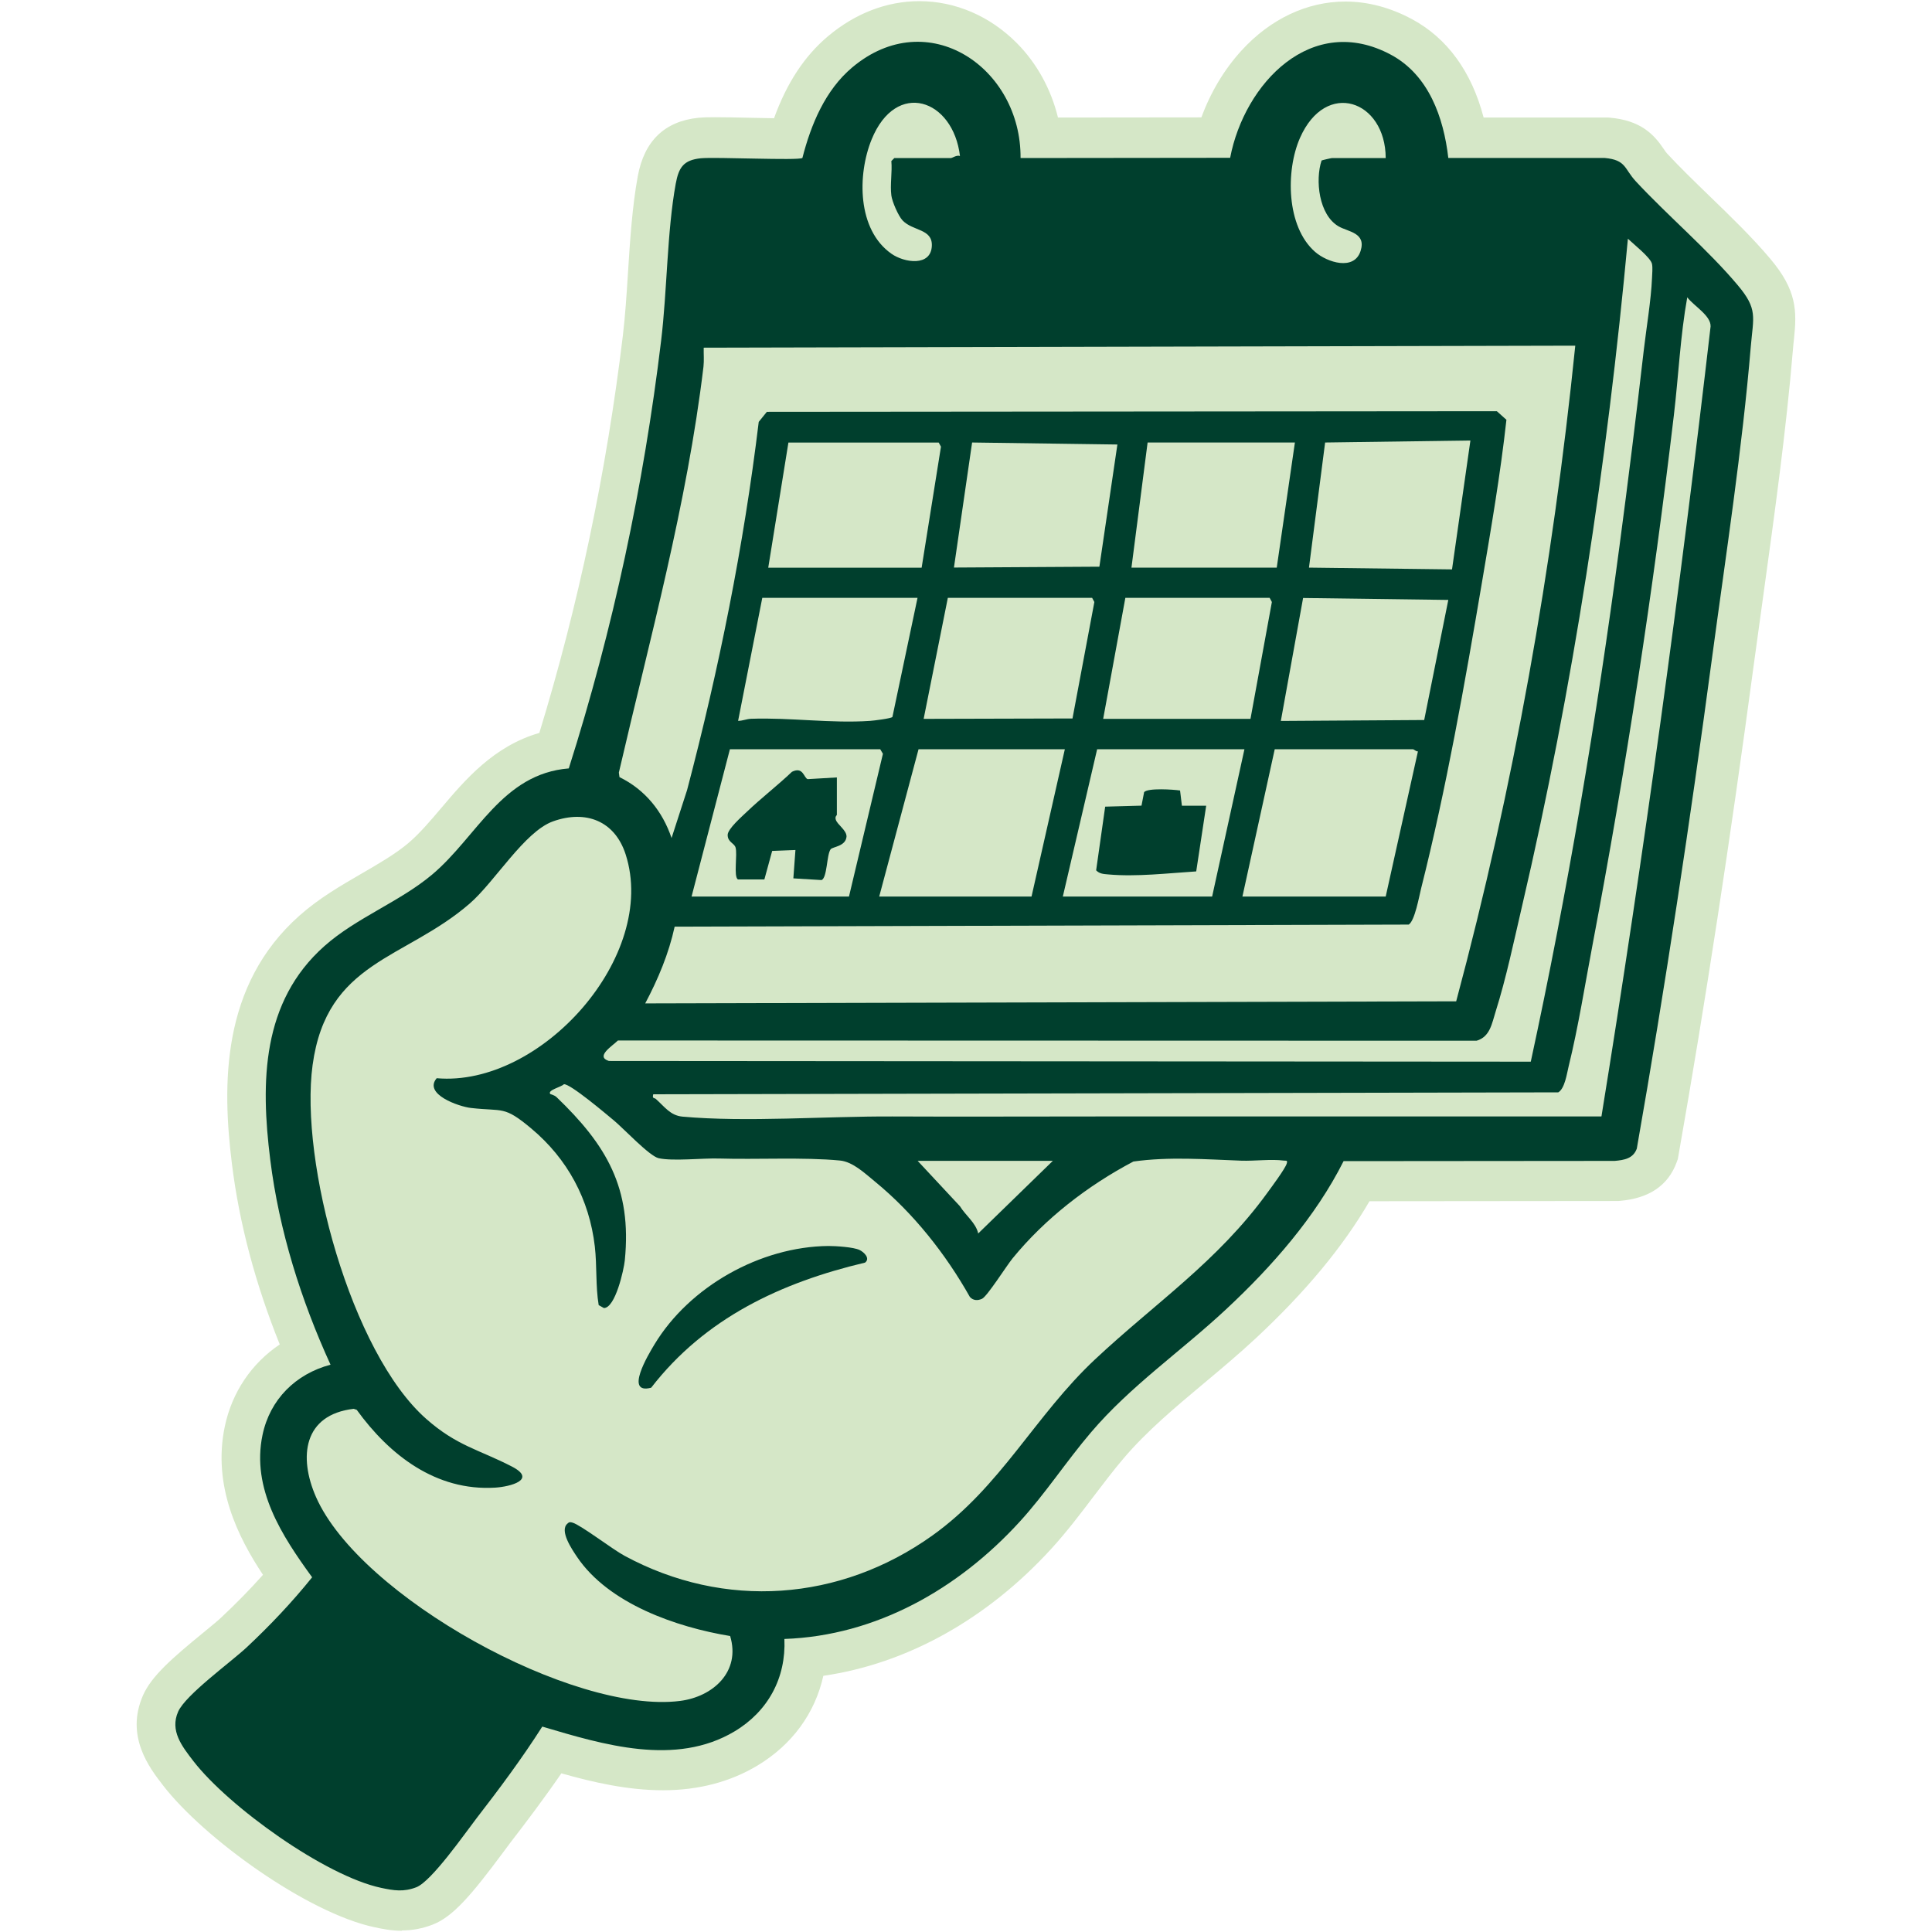 <?xml version="1.0" encoding="UTF-8"?>
<svg xmlns="http://www.w3.org/2000/svg" id="Layer_1" data-name="Layer 1" viewBox="0 0 250 250">
  <defs>
    <style>
      .cls-1 {
        fill: #003f2d;
      }

      .cls-2 {
        fill: #d5e7c7;
      }
    </style>
  </defs>
  <g>
    <path class="cls-2" d="M51.99,249.84c-1.29,0-2.43-.22-3.5-.45-8.75-1.85-22.12-11.54-27.37-18.33l-.06-.08c-1.71-2.21-4.88-6.32-2.55-11.61,1.1-2.5,3.8-4.83,7.79-8.1.94-.77,1.83-1.5,2.31-1.95,1.95-1.83,3.77-3.68,5.42-5.54-3.2-4.82-6.56-11.48-4.94-19.2.94-4.46,3.48-8.17,7.11-10.61-3.15-7.83-5.23-15.65-6.18-23.29-1.28-10.25-1.44-23.18,8.73-32.2,2.53-2.25,5.34-3.87,8.06-5.45,2.22-1.29,4.32-2.5,6-3.91,1.48-1.25,2.86-2.88,4.32-4.6,3.07-3.62,6.76-7.98,12.66-9.68,5.05-16.5,8.69-33.79,10.81-51.43.3-2.51.48-5.24.66-8.13.27-4.21.55-8.57,1.27-12.49.84-4.56,3.48-7.1,7.85-7.55.5-.05,1.13-.07,2.13-.07,1.23,0,2.84.03,4.53.07,1.06.02,2.14.04,3.12.06,1.65-4.56,3.94-8.05,6.97-10.6,3.54-2.98,7.63-4.55,11.83-4.55,4.66,0,9.14,1.93,12.61,5.42,2.61,2.63,4.44,5.99,5.33,9.64l18.56-.02c1.18-3.23,2.96-6.21,5.19-8.65,3.73-4.09,8.5-6.34,13.43-6.34,2.91,0,5.82.77,8.63,2.28,4.56,2.45,7.72,6.8,9.27,12.73h16.13s.23.02.23.02c3.95.35,5.67,2.15,6.94,4.04.2.3.32.47.46.62,1.66,1.79,3.5,3.57,5.45,5.46,2.7,2.61,5.5,5.31,7.91,8.17,3.42,4.06,3.42,6.73,3.04,10.34-.05.42-.1.89-.14,1.42-.87,10.41-2.37,21.2-3.81,31.63-.4,2.9-.82,5.89-1.21,8.79-3.11,23.19-6.31,44.07-9.79,63.82l-.08.46-.16.44c-1.1,2.98-3.56,4.65-7.32,4.97l-.22.02-32.2.03c-3.44,5.91-8.28,11.74-14.73,17.75-2.18,2.03-4.46,3.94-6.66,5.78-3.81,3.19-7.41,6.2-10.41,9.72-1.32,1.55-2.56,3.19-3.88,4.92-1.71,2.26-3.48,4.6-5.51,6.82-8.35,9.13-18.68,14.85-29.48,16.42-1.07,4.83-4.04,8.93-8.57,11.64-3.52,2.1-7.62,3.17-12.18,3.17s-9.02-1.02-13.15-2.19c-2.22,3.23-4.53,6.29-6.6,8.97-.25.33-.58.77-.96,1.29-4.09,5.51-6.49,8.31-9.08,9.31-1.32.51-2.63.76-4,.76Z"></path>
    <path class="cls-2" d="M226.8,44.86c-1.1,13.18-3.23,27.01-4.99,40.17-2.85,21.26-6.04,42.49-9.75,63.61-.48,1.29-1.64,1.47-2.86,1.58l-35.08.03c-3.64,7.24-9.28,13.65-15.18,19.15-5.77,5.38-12.35,9.9-17.49,15.93-3.21,3.76-5.92,7.95-9.27,11.61-7.88,8.62-18.5,14.73-30.42,15.14.23,5.05-2.13,9.38-6.45,11.96-7.64,4.57-17,1.72-24.88-.62-2.61,4.1-5.54,8.03-8.51,11.87-1.55,2-5.81,8.15-7.79,8.92-1.64.63-2.89.43-4.54.08-7.27-1.54-19.76-10.52-24.31-16.41-1.46-1.9-3.06-3.91-1.97-6.39.96-2.18,6.83-6.42,8.89-8.34,3.01-2.82,5.87-5.84,8.45-9.05-3.9-5.36-7.88-11.45-6.42-18.42.96-4.59,4.28-7.89,8.8-9.09-3.82-8.35-6.65-17.36-7.8-26.53-1.26-10.07-1.11-20.44,7.01-27.64,4.13-3.67,9.76-5.73,13.96-9.27,5.81-4.9,9.03-13.02,17.66-13.72,5.72-17.98,9.69-36.59,11.95-55.36.78-6.44.76-14.13,1.89-20.3.39-2.11,1.02-3.06,3.24-3.29,1.9-.19,12.59.32,13.15-.04,1.1-4.33,2.95-8.77,6.44-11.71,9.79-8.24,21.89.04,21.79,11.74l27.13-.03c1.84-9.62,10.55-18.85,20.82-13.33,4.87,2.62,6.81,8.11,7.41,13.35h20.23c2.8.25,2.52,1.39,4.03,3.02,4.14,4.46,9.32,8.83,13.19,13.44,2.63,3.12,2.02,4.08,1.69,7.96Z"></path>
  </g>
  <g>
    <path class="cls-1" d="M132.05,20.45l27.13-.03c1.84-9.62,10.55-18.85,20.82-13.33,4.87,2.62,6.81,8.11,7.41,13.35h20.23c2.8.25,2.52,1.39,4.03,3.02,4.14,4.46,9.32,8.83,13.19,13.44,2.63,3.12,2.02,4.08,1.69,7.96-1.1,13.18-3.23,27.01-5,40.17-2.85,21.26-6.04,42.49-9.75,63.61-.48,1.29-1.64,1.47-2.86,1.58l-35.08.03c-3.64,7.24-9.28,13.65-15.18,19.15s-12.35,9.9-17.49,15.93c-3.21,3.76-5.92,7.95-9.27,11.61-7.88,8.62-18.5,14.73-30.42,15.14.23,5.05-2.13,9.38-6.45,11.96-7.64,4.57-17,1.72-24.88-.62-2.61,4.1-5.54,8.03-8.51,11.87-1.54,2-5.81,8.15-7.79,8.92-1.64.63-2.89.43-4.54.08-7.27-1.54-19.76-10.52-24.31-16.41-1.46-1.9-3.06-3.91-1.97-6.39.96-2.18,6.84-6.42,8.89-8.34,3.01-2.82,5.87-5.84,8.45-9.05-3.9-5.36-7.88-11.45-6.42-18.42.96-4.59,4.28-7.89,8.8-9.09-3.82-8.36-6.66-17.36-7.8-26.53-1.26-10.07-1.11-20.44,7.01-27.64,4.13-3.67,9.76-5.73,13.96-9.27,5.81-4.9,9.03-13.02,17.66-13.72,5.72-17.98,9.69-36.59,11.95-55.36.78-6.44.76-14.13,1.89-20.3.39-2.11,1.01-3.06,3.24-3.29,1.9-.19,12.59.32,13.15-.04,1.11-4.33,2.95-8.77,6.44-11.71,9.79-8.24,21.89.04,21.79,11.74ZM115.34,25.28c-.18-1.36.13-3.04,0-4.44l.39-.39h7.31c.2,0,.76-.43,1.18-.26-.88-7.39-8.26-9.92-11.43-2.15-1.86,4.57-1.88,11.69,2.57,14.8,1.67,1.17,5.11,1.68,5.22-1.03.09-2.23-2.45-1.89-3.78-3.28-.56-.59-1.36-2.45-1.46-3.24ZM179.31,20.45c-.03-7.48-7.74-10.21-11.09-2.61-1.87,4.25-1.78,11.49,1.95,14.75,1.58,1.38,5.07,2.48,5.89-.12.75-2.37-1.61-2.46-2.85-3.18-2.56-1.49-3.04-5.98-2.2-8.52.05-.04,1.26-.32,1.37-.32h6.92ZM198.08,137.39c4.77-22.05,8.51-44.33,11.48-66.72,1.12-8.41,2.17-16.89,3.14-25.32.34-2.93.95-6.51,1.07-9.37.02-.55.1-1.31,0-1.82-.16-.82-2.42-2.59-3.12-3.27-2.68,29-7.09,58.09-13.71,86.42-1.03,4.42-2.04,9.27-3.4,13.57-.49,1.55-.72,3.28-2.47,3.79l-111.11-.03c-.72.71-2.97,2.08-1.17,2.65l119.3.09ZM207.23,144.45c5.5-33.94,10.16-68.03,14.12-102.21.05-1.42-2.2-2.67-3.02-3.77-.9,4.99-1.13,10.17-1.73,15.24-2.69,22.79-6.22,45.82-10.49,68.35-.99,5.2-1.87,10.82-3.13,15.93-.23.94-.49,2.86-1.34,3.36l-117.11.25c-.17.61.16.44.33.6,1.13,1,1.87,2.14,3.44,2.29,8.22.75,18.68-.06,27.18-.02s17.61,0,26.34,0h65.4ZM203.85,44.73l-112.79.26c-.02.81.06,1.64-.03,2.45-2.13,17.81-6.92,35.12-10.95,52.53l.08.59c3.31,1.62,5.57,4.42,6.74,7.88l2.01-6.21c4.12-15.65,7.32-31.55,9.27-47.64l1.05-1.3,94.46-.08,1.24,1.11c-.77,7-1.98,14.04-3.16,21.01-2.22,13.11-4.63,26.77-7.88,39.64-.26,1.04-.81,4.17-1.6,4.67l-94.99.27c-.76,3.49-2.14,6.78-3.81,9.93l104.94-.27c7.45-27.78,12.49-56.18,15.41-84.84ZM190.27,57l-18.8.26-2.09,16.19,18.51.23,2.38-16.68ZM119.26,73.45l2.5-15.65-.29-.53h-19.45l-2.61,16.19h19.84ZM144.58,57.52l-18.79-.26-2.35,16.18,18.82-.11,2.33-15.81ZM167.56,57.26h-19.06l-2.09,16.19h18.8l2.35-16.19ZM118.74,77.36h-20.1l-3.13,15.92c.58,0,1.1-.25,1.68-.27,5.07-.18,10.37.62,15.41.27.47-.03,2.75-.31,2.88-.51l3.25-15.42ZM141.32,77.36h-18.67l-3.13,15.66,19.26-.05,2.83-15.07-.29-.54ZM161.81,93.03l2.77-15.13-.29-.54h-18.67l-2.87,15.66h19.06ZM187.4,77.63l-18.78-.25-2.88,15.91,18.55-.12,3.12-15.54ZM109.86,116l4.39-18.46-.35-.59h-19.45l-4.96,19.06h20.36ZM137.79,96.95h-18.93l-5.09,19.06h19.71l4.31-19.06ZM161.03,96.95h-19.06l-4.44,19.06h19.32l4.18-19.06ZM182.83,96.95h-17.88l-4.18,19.06h18.54l4.17-18.78c-.25.02-.5-.26-.64-.28ZM71.22,141.58s.51.12.79.38c6.45,6.19,9.78,11.75,8.84,21.13-.12,1.19-1.22,6.17-2.71,6.17l-.67-.38c-.41-2.44-.21-5.06-.5-7.59-.71-6.09-3.53-11.34-8.23-15.27-3.56-2.98-3.6-2.17-7.8-2.65-1.58-.18-6.19-1.79-4.43-3.85,13.48,1.19,28.68-15.81,24.45-28.96-1.4-4.34-5.15-5.79-9.39-4.28-3.69,1.31-7.54,7.82-10.78,10.63-8.4,7.29-18.5,7.41-20.34,20.91-1.7,12.51,4.97,37.22,14.71,45.79,3.97,3.5,6.8,3.95,11.08,6.16,3.29,1.7-.22,2.61-2.18,2.73-7.65.46-13.66-4.21-17.9-10.07l-.39-.13c-6.51.76-7.16,6.22-4.88,11.41,5.67,12.88,33.29,28.14,47.1,26.39,4.29-.54,7.88-3.8,6.49-8.4-6.93-1.14-15.73-4.17-19.82-10.25-.63-.94-2.3-3.37-1.24-4.29.23-.24.38-.21.67-.13,1.06.3,5.18,3.46,6.71,4.28,12.95,7.01,27.91,5.91,39.84-2.61,8.89-6.34,13.29-15.52,21.06-22.8s15.83-12.63,22.3-21.56c.55-.76,2.28-3.07,2.5-3.77.15-.48-.09-.35-.38-.39-1.62-.22-3.78.07-5.5.01-4.64-.17-9.32-.54-13.96.11-5.9,3.11-11.42,7.37-15.65,12.55-.77.95-3.27,4.9-3.93,5.21-.56.26-1.16.24-1.58-.24-3.13-5.56-7.31-10.85-12.25-14.9-1.3-1.06-2.88-2.59-4.56-2.75-4.66-.45-10.78-.11-15.67-.26-2.15-.06-5.92.37-7.79-.04-1.2-.27-4.56-3.87-5.81-4.9-.93-.77-5.68-4.8-6.46-4.67-.29.35-2.18.76-1.75,1.27ZM136.23,150.21h-17.49l5.48,5.88c.72,1.19,2.05,2.13,2.36,3.52l9.66-9.4Z"></path>
    <path class="cls-1" d="M107.2,161.23c.95,0,3.25.14,4.03.52.58.28,1.41,1.08.71,1.63-10.89,2.58-20.71,7.18-27.68,16.19-3.5.92-.37-4.28.42-5.59,4.53-7.51,13.72-12.67,22.52-12.75Z"></path>
    <path class="cls-1" d="M108.29,100.6v4.83c0,.09-.27.21-.14.63.19.65,1.42,1.37,1.39,2.2-.11,1.28-1.81,1.3-2.06,1.64-.52.71-.43,3.72-1.18,3.98l-3.64-.22.27-3.67-3.01.12-1.01,3.69h-3.43c-.58-.4-.03-3.24-.3-4.14-.18-.58-1.02-.68-1.02-1.62,0-.78,1.85-2.39,2.5-3.01,1.86-1.78,3.95-3.38,5.82-5.16,1.48-.73,1.53.82,2.04.95l3.76-.22Z"></path>
    <path class="cls-1" d="M152.94,104.26h3.14s-1.29,8.5-1.29,8.5c-3.63.23-7.77.72-11.38.39-.59-.05-1.13-.07-1.57-.53l1.17-8.24,4.7-.13.34-1.75c.48-.56,3.79-.34,4.65-.21l.24,1.98Z"></path>
  </g>
</svg>
